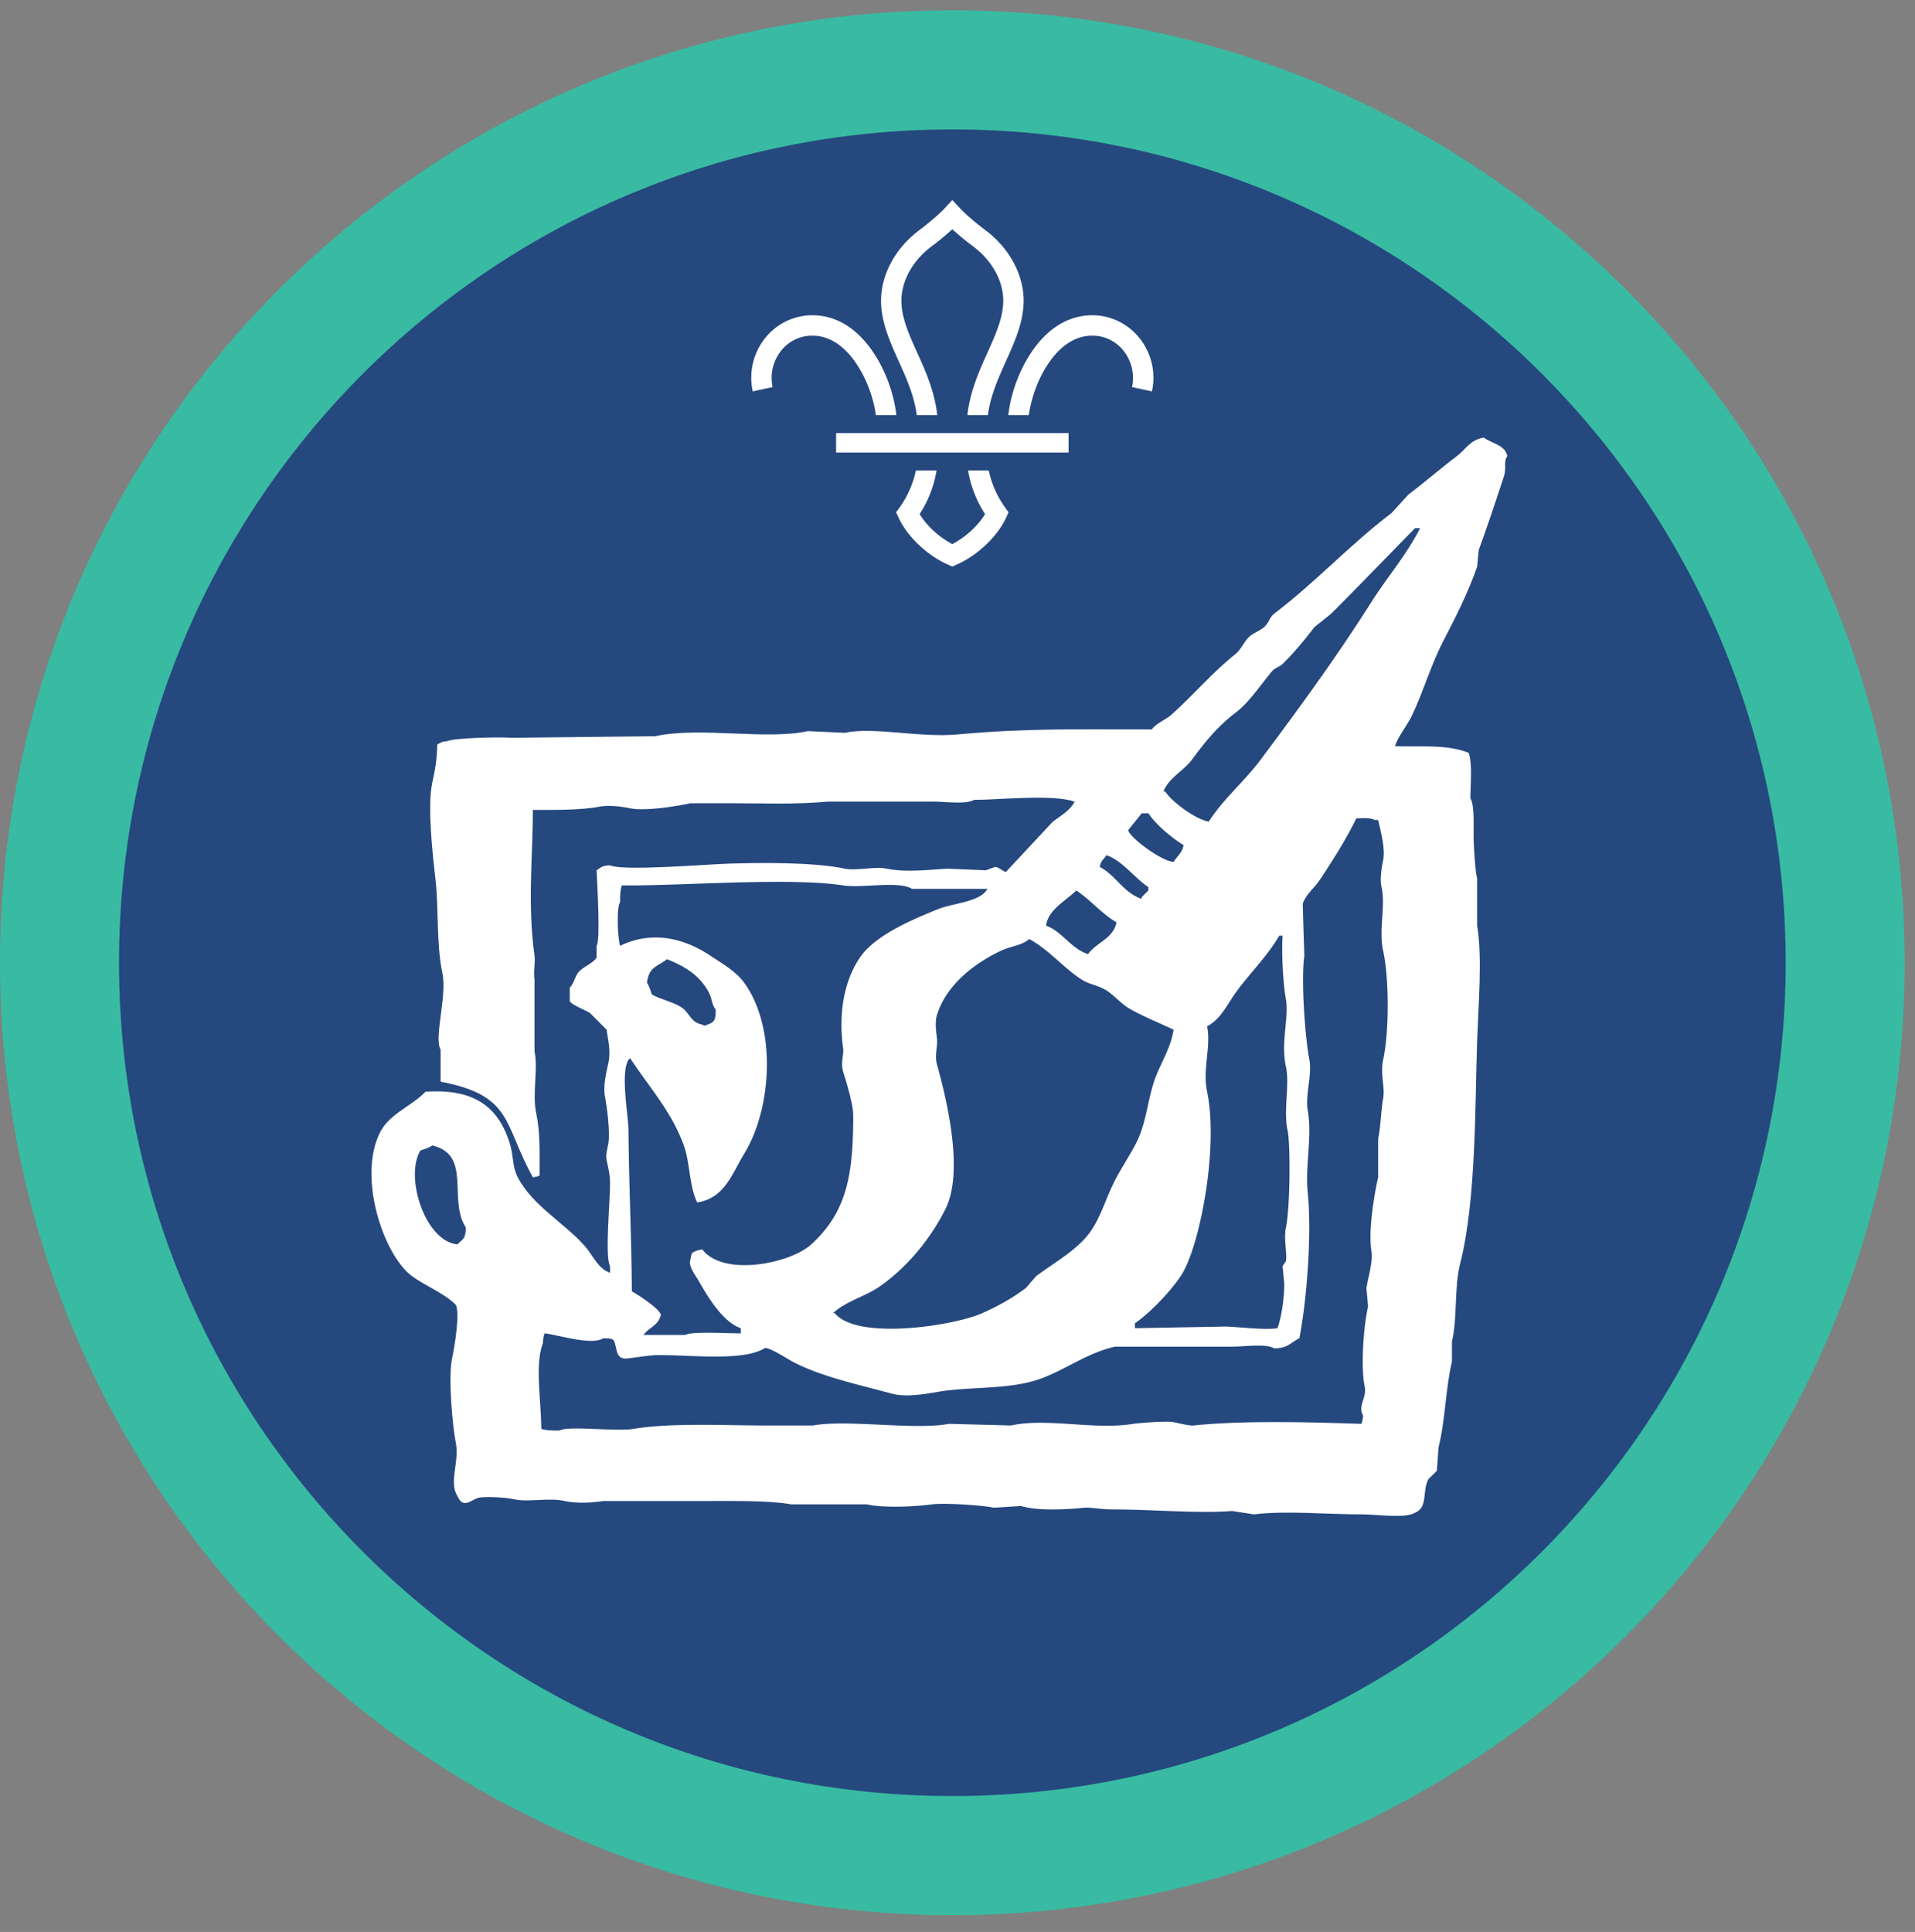 <ns0:svg xmlns:ns0="http://www.w3.org/2000/svg" height="153.333" viewBox="0 0 152 153.333" width="152"><ns0:rect x="0" y="0" width="152" height="153.333" fill="#808080" stroke="none"/><ns0:path d="M75.588.819C33.844.819 0 34.663 0 76.407c0 41.75 33.844 75.595 75.588 75.595 41.75 0 75.595-33.845 75.595-75.595 0-41.744-33.844-75.588-75.595-75.588" fill="#38bba2" fill-rule="evenodd" /><ns0:path d="M141.735 76.407c0 36.532-29.615 66.14-66.142 66.14-36.53 0-66.145-29.608-66.145-66.14 0-36.526 29.615-66.135 66.145-66.135 36.527 0 66.142 29.61 66.142 66.135" fill="#25487f" fill-rule="evenodd" /><ns0:path d="M42.297 64.283c-.01 3.765-.437 7.51.13 11.582.073.5-.104 1.355 0 1.864v5.724c.297 1.376-.198 3.382.136 4.928.322 1.495.26 3.015.265 4.922-.203.073-.224.09-.53.136-2.35-4.194-1.538-6.486-7.325-7.59v-2.53c-.557-.964.537-4.271.136-6.126-.478-2.177-.286-5.191-.536-7.317-.213-1.866-.671-5.86-.266-7.724.214-.954.386-1.927.4-3.062.303-.162.303-.214.798-.266.464-.25 4.146-.35 5.063-.265 3.812-.043 7.63-.09 11.448-.13 3.53-.772 8.812.327 12.11-.402l2.931.136c2.292-.495 5.933.4 8.916.13 5.615-.51 9.491-.4 15.443-.4.433-.558 1.079-.73 1.6-1.2 1.733-1.552 3.219-3.333 5.057-4.791.468-.375.708-1.094 1.198-1.463.37-.276.906-.454 1.198-.798.26-.306.354-.697.667-.937 3.266-2.47 6.041-5.51 9.317-7.984.443-.485.886-.975 1.333-1.464 1.34-1.01 2.542-2.068 3.86-3.063.703-.53 1.031-1.281 2.13-1.464.604.475 1.683.563 1.864 1.464-.317.448-.052.932-.265 1.6-.589 1.812-1.37 4.13-2 5.86-.042.437-.089.884-.13 1.327-.672 1.964-1.75 4.099-2.666 5.86-1.043 2.004-1.563 3.974-2.527 5.99-.364.765-1.052 1.562-1.333 2.395 1.942.067 4.14-.177 5.86.531.301.89.14 2.473.129 3.593.39.631.213 2.61.27 3.595.038.724.105 2.11.267 2.796v3.73c.432 2.463.094 6.344 0 9.187-.166 4.714-.062 12.615-1.333 17.568-.51 2-.215 4.354-.667 6.255v1.599c-.496 2.057-.537 4.756-1.062 6.786-.047.626-.09 1.245-.136 1.87-.219.218-.443.442-.667.66-.52.945-.01 2.241-1.063 2.664-.77.478-3.046.134-4.124.134-3.057 0-6.11-.317-8.657 0-.577-.088-1.15-.177-1.73-.27-2.749.218-6.285-.126-9.718-.13-.645 0-1.552-.173-1.995-.13-1.588.15-3.697.265-5.062-.136l-2.124.136c-.943-.204-3.995-.396-4.928-.267-1.318.183-3.828.308-5.193 0h-5.989c-1.714-.317-4.609-.265-7.057-.265h-7.855c-.734.114-2.052.229-3.062 0-1.24-.287-2.911.114-3.99-.135-.828-.188-2.412-.219-2.797-.136-.64.147-1.26.97-1.73-.13-.708-1.073.189-2.755-.134-4.26-.208-.99-.65-5.13-.265-6.787.161-.703.624-3.526.265-4.13-.937-.928-2.39-1.48-3.458-2.26-2.271-1.657-4.365-7.9-2.531-11.453.749-1.448 2.51-2.063 3.593-3.193 3.776-.251 5.719 1.12 6.656 3.994.354 1.084.204 1.902.666 2.798 1.157 2.244 3.7 3.624 5.323 5.457.642.72 1.01 1.772 2 2.125v-.53c-.426-.818.016-5.084 0-6.656-.009-.667-.156-1.23-.27-1.73-.099-.448.094-1.089.135-1.333.167-.958-.13-3.043-.265-3.724-.172-.844.12-1.99.265-2.662.23-1.051-.067-2.01-.135-2.66-.443-.449-.886-.891-1.328-1.334-.35-.219-1.443-.63-1.599-.933v-1.063c.323-.333.385-.817.667-1.203.306-.421 1.245-.765 1.464-1.197v-.928c.328-.432.036-5.041 0-5.995.39-.244.385-.364 1.066-.396 1.048.475 7.527-.072 9.448-.134 2.396-.074 6.688-.131 9.188.4.912.193 2.402-.203 3.328 0 1.522.329 3.552.067 4.792 0 1.02.042 2.042.089 3.063.13.093-.02.677-.265.796-.265.193 0 .548.328.803.401 1.24-1.333 2.484-2.661 3.724-3.994.598-.454 1.401-.901 1.734-1.595-1.787-.599-5.824-.145-7.99-.135-.614.375-2.312.135-3.198.135h-8.385c-2.75.245-5.03.13-7.719.13h-3.198c-1.036.23-3.583.652-4.79.402-.637-.136-1.7-.27-2.397-.136-1.532.298-3.688.267-5.323.267" fill="#fff" fill-rule="evenodd" /><ns0:path d="M112.317 41.917c-.796.803-5.202 5.35-6.656 6.787-.442.359-.885.713-1.333 1.068-.787 1.03-1.61 2.03-2.525 2.926-.21.209-.615.318-.803.537-.902 1.057-1.823 2.494-2.927 3.328-1.38 1.042-2.433 2.323-3.458 3.723-.631.866-1.866 1.46-2.266 2.533h.135c.552.838 2.376 2.183 3.459 2.396 1.136-1.792 2.88-3.251 4.125-4.929 3.068-4.103 6-8.113 8.787-12.509 1.224-1.933 2.77-3.709 3.864-5.86h-.402M90.62 64.548c-.355.448-.713.89-1.068 1.333.084.235.027.13.136.266.443.64 2.51 2.177 3.463 2.265.292-.484.666-.692.797-1.333-.927-.572-2.203-1.62-2.797-2.531h-.531M107.656 64.95c-.817 1.68-1.89 3.369-2.927 4.926-.396.588-1.093 1.12-1.327 1.864.04 1.376.082 2.75.129 4.125-.26 1.703.021 6.255.4 8.251.225 1.187-.343 2.823-.134 3.994.375 2.083-.213 4.411 0 6.526.339 3.266-.068 8.516-.661 11.579-.74.364-.876.78-2 .801-.626-.396-2.428-.135-3.33-.135H88.49c-2.23.515-3.84 1.787-5.86 2.531-2.198.808-4.953.667-7.318.932-1.172.125-3.11.652-4.53.266-2.766-.755-5.574-1.338-7.855-2.531-.417-.22-2.042-1.276-2.26-1.063-1.683 1.027-5.694.532-8.386.532-.942 0-2.578.348-2.797.266-.317-.116-.219-.058-.401-.266-.198-.297-.192-.896-.395-1.199-.193-.13-.437-.13-.803-.134-.906.577-3.432-.23-4.656-.396-.084.229-.12.416-.136.797-.645 1.681-.15 4.4-.129 6.79.353.12.921.137 1.463.131.656-.401 4.453.099 5.854-.13 2.97-.5 7.317-.271 10.386-.271h3.86c2.666-.495 8.109.385 10.785-.13 1.641.042 3.281.084 4.923.13 2.921-.63 6.593.38 9.718-.13.328-.053 2.594-.25 3.198-.135.292.057 1.27.302 1.594.265 4-.421 9.469-.255 13.312-.13a2.3 2.3 0 0 0 .136-.666c-.444-.74.307-1.417.13-2.261-.307-1.474-.135-4.569.265-6.391-.041-.495-.088-.979-.13-1.463.115-.761.537-2.094.397-2.933-.25-1.506.176-4.312.536-5.853v-3.063c.197-.917.229-2.292.395-3.193.162-.87-.245-1.932 0-3.067.474-2.167.49-6.423 0-8.652-.36-1.661.209-3.667-.13-5.057-.156-.64.041-1.698.13-2.13.193-.933-.234-2.458-.395-3.193h-.271c-.281-.192-.97-.15-1.464-.135M87.823 67.876c-.244.375-.421.375-.53.932 1.264.65 1.884 2.063 3.327 2.532v-.136c.177-.177.353-.355.53-.53v-.267c-1.098-.714-2.057-2.104-3.327-2.531" fill="#25487f" fill-rule="evenodd" /><ns0:path d="M58.803 105.819v-.402c-1.423-.484-2.626-2.484-3.33-3.729-.26-.459-.88-1.224-.666-1.73.042-.306.062-.327.136-.535.297-.13.38-.198.797-.26 1.708 2.213 7.005 1.109 8.656-.402 2.787-2.557 3.333-5.426 3.328-10.25-.005-.864-.541-2.635-.803-3.458-.218-.713.074-1.365 0-1.87-.385-2.766.079-5.334 1.334-7.187 1.204-1.77 4.161-3.021 6.255-3.86 1.151-.459 3.329-.552 3.86-1.593h-5.99c-1.068-.657-3.921-.033-5.459-.271-4.26-.662-13.052.057-17.566 0-.115.328-.141.823-.136 1.333-.317.485-.172 2.979 0 3.463 2.562-1.244 5.104-.599 7.188.797.921.615 2.025 1.245 2.661 2.13 2.588 3.573 2.213 9.954 0 13.578-.964 1.58-1.558 3.532-3.724 3.86-.636-1.229-.558-3.109-1.068-4.526-.973-2.703-2.828-4.724-4.26-6.922a5.03 5.03 0 0 0-.13.131c-.657 1.047-.011 4.4 0 5.593.035 4.552.234 8.11.265 12.782.417.224 2.614 1.62 2.261 1.994-.235.76-.922.88-1.33 1.464h3.33c.479-.302 3.49-.109 4.39-.13M85.427 70.673c-.739.76-2.255 1.52-2.396 2.796 1.255.438 1.953 1.808 3.329 2.26.645-.921 2-1.227 2.265-2.525-1.209-.702-2.057-1.781-3.198-2.53M90.083 105.417c2.4-.046 4.797-.088 7.193-.134 1.203.041 3.115.296 4.126.134.317-.885.557-2.494.53-3.593-.041-.443-.088-.89-.13-1.333l.266-.401c.115-.553-.193-1.755 0-2.662.339-1.573.37-6.636.13-7.719-.343-1.59.182-3.636-.13-5.057-.423-1.907.25-3.875 0-5.328-.235-1.36-.354-3.656-.265-5.057h-.267c-.957 1.656-2.385 3.02-3.463 4.525-.677.948-1.193 2.12-2.261 2.661.328 1.63-.375 3.402 0 5.194.896 4.292-.473 11.672-1.864 14.245-.667 1.233-2.693 3.364-3.865 4.124v.401M81.697 74.532c-.604.516-1.5.573-2.26.932-2.13 1.01-4.301 2.693-5.057 5.057-.213.667-.036 1.563 0 2 .041.542-.203 1.271 0 1.995.776 2.781 2.15 8.494.661 11.448-1.208 2.412-3.062 4.626-5.186 6.12-1.126.797-2.735 1.199-3.73 2.136h.13c1.813 2.213 9.557.978 11.718 0 1.355-.615 2.344-1.167 3.459-1.995.265-.313.537-.625.803-.933 1.39-1.047 3.238-2.063 4.26-3.463.9-1.245 1.254-2.677 1.995-4.125.5-.984 1.245-2.084 1.729-3.063.724-1.453.838-3.036 1.333-4.66.407-1.35 1.37-2.698 1.599-4.256-1.015-.49-2.615-1.13-3.599-1.734-.635-.391-1.213-1.105-1.864-1.464-.63-.354-1.25-.402-1.86-.798-1.416-.915-2.614-2.389-4.13-3.197" fill="#25487f" fill-rule="evenodd" /><ns0:path d="M52.948 76.13c-.808.61-1.427.585-1.599 1.866.178.23.282.645.396.932.64.39 1.739.593 2.4 1.063.626.448.647 1.134 1.595 1.333.15.11.255.093.4 0 .584-.183.677-.417.667-1.199-.328-.405-.266-.817-.531-1.333-.703-1.343-1.844-2.072-3.328-2.661M34.307 90.907c-.228.203-.614.281-.932.4-1.277 2.064.354 7.22 2.932 7.454.433-.437.652-.406.666-1.333-1.437-2.23.51-5.755-2.666-6.521" fill="#25487f" fill-rule="evenodd" /><ns0:path d="M68.036 28.959c.896 1.365 1.344 2.927 1.485 3.99h1.624c-.135-1.297-.661-3.198-1.754-4.87-1.303-2-2.995-3.052-4.896-3.058h-.016a4.786 4.786 0 0 0-3.73 1.793 5.034 5.034 0 0 0-1 4.249l1.574-.343a3.474 3.474 0 0 1 .682-2.89 3.132 3.132 0 0 1 2.474-1.189h.01c1.683 0 2.86 1.26 3.547 2.318M79.776 40.277a7.873 7.873 0 0 1-1.297-2.933h-1.64c.13.787.464 2.09 1.344 3.459-.552.922-1.547 1.833-2.595 2.38-1.047-.547-2.036-1.458-2.593-2.38a9.063 9.063 0 0 0 1.344-3.46h-1.642a7.787 7.787 0 0 1-1.295 2.934l-.277.38.198.427c.687 1.495 2.265 3 3.937 3.735l.328.145h.005l.324-.145c1.671-.735 3.255-2.24 3.943-3.735l.192-.427-.276-.38M83.14 28.959c-.89 1.365-1.337 2.927-1.479 3.99h-1.625c.136-1.297.657-3.198 1.75-4.87 1.302-2 3-3.052 4.902-3.058h.01c1.453 0 2.812.656 3.729 1.793a5.016 5.016 0 0 1 1.005 4.249l-1.577-.343a3.474 3.474 0 0 0-.683-2.89 3.124 3.124 0 0 0-2.475-1.189h-.004c-1.688 0-2.865 1.26-3.553 2.318M72.765 32.95h1.626c-.198-1.877-.932-3.511-1.588-4.954-.652-1.443-1.267-2.808-1.256-4.167.016-1.562.906-3.156 2.385-4.266.261-.192.995-.755 1.656-1.37a20.93 20.93 0 0 0 1.663 1.37c1.478 1.11 2.369 2.704 2.38 4.266.01 1.359-.604 2.724-1.256 4.167-.651 1.443-1.385 3.077-1.589 4.953h1.626c.203-1.553.833-2.942 1.437-4.292.724-1.604 1.406-3.13 1.402-4.838-.022-2.068-1.153-4.142-3.032-5.547-.224-.167-1.375-1.043-2.036-1.756l-.595-.64-.588.64c-.667.713-1.817 1.59-2.036 1.756-1.881 1.405-3.01 3.479-3.032 5.547-.01 1.708.677 3.234 1.396 4.838.61 1.35 1.24 2.739 1.437 4.292M66.364 35.917h18.453v-1.546H66.364z" fill="#fff" /></ns0:svg>
